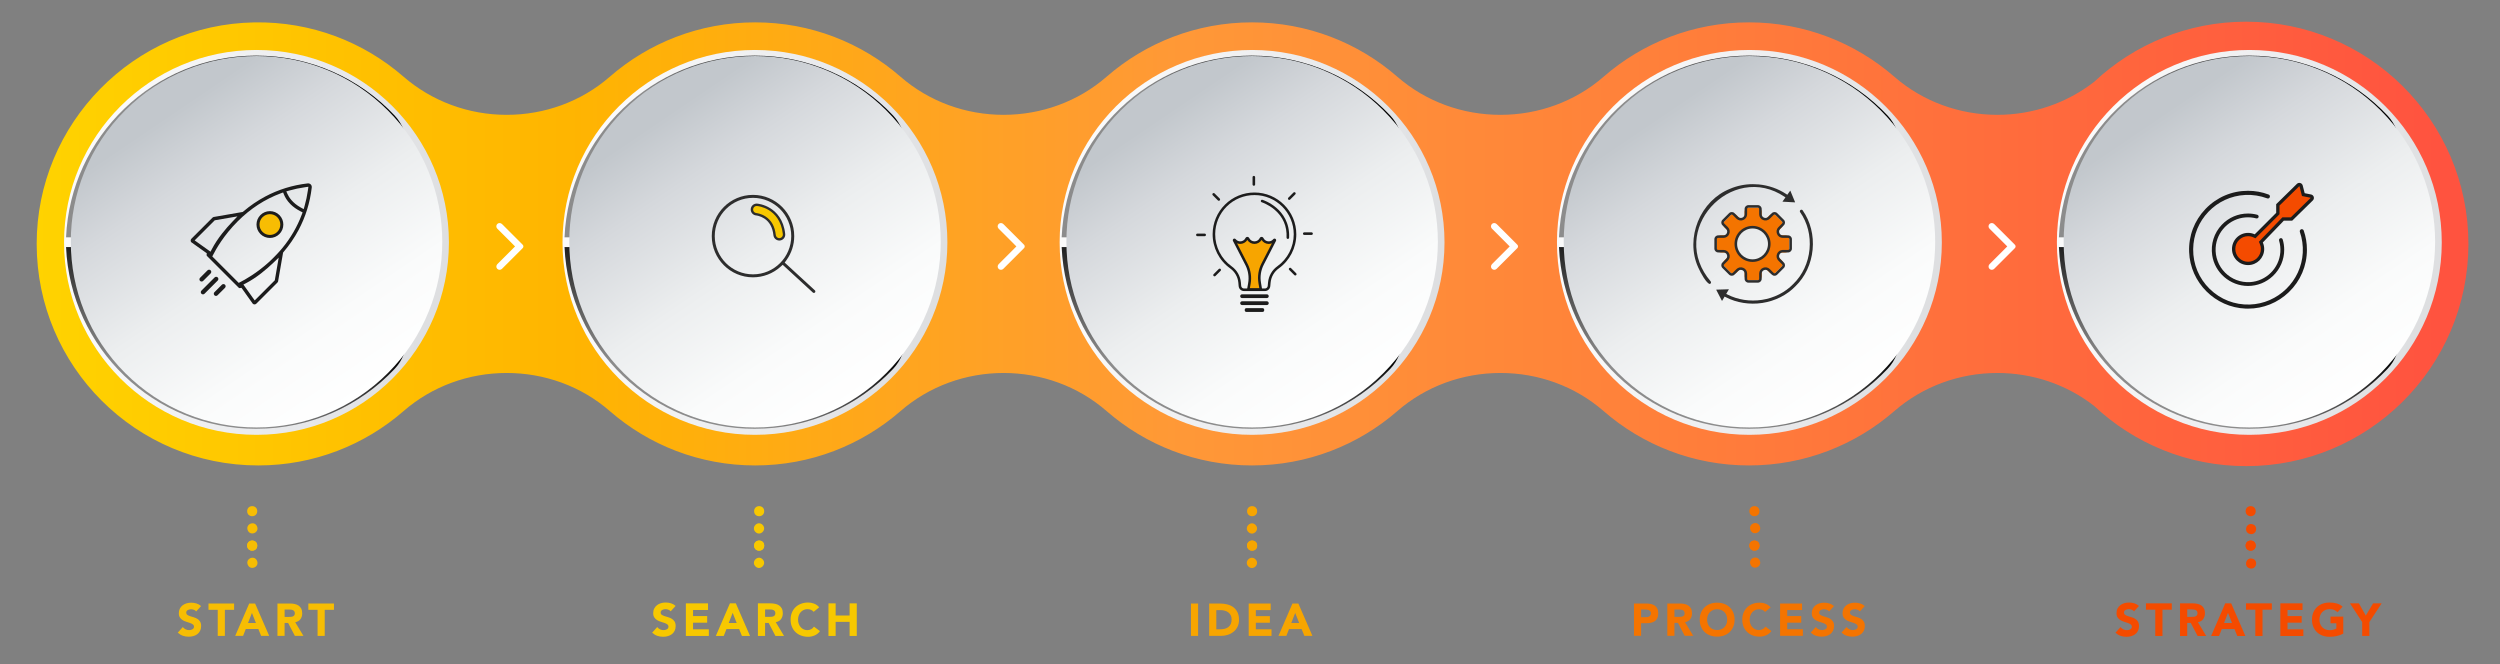 <svg xmlns="http://www.w3.org/2000/svg" xmlns:xlink="http://www.w3.org/1999/xlink" id="Layer_1" x="0px" y="0px" viewBox="0 0 4109.04 1091.76" style="enable-background:new 0 0 4109.04 1091.76;" xml:space="preserve"><rect x="0" y="0" width="4109.04" height="1091.76" fill="#808080" stroke="none"/><style type="text/css">	.st0{fill:url(#SVGID_1_);}	.st1{fill:url(#SVGID_2_);}	.st2{fill:url(#SVGID_3_);}	.st3{fill:url(#SVGID_4_);}	.st4{opacity:0.15;}	.st5{fill:#939393;}	.st6{fill:url(#SVGID_5_);}	.st7{fill:url(#SVGID_6_);}	.st8{fill:url(#SVGID_7_);}	.st9{fill:url(#SVGID_8_);}	.st10{fill:url(#SVGID_9_);}	.st11{fill:url(#SVGID_10_);}	.st12{fill:url(#SVGID_11_);}	.st13{fill:url(#SVGID_12_);}	.st14{fill:url(#SVGID_13_);}	.st15{fill:url(#SVGID_14_);}	.st16{fill:url(#SVGID_15_);}	.st17{fill:url(#SVGID_16_);}	.st18{fill:url(#SVGID_17_);}	.st19{fill:#6D4900;}	.st20{fill:url(#SVGID_18_);}	.st21{fill:url(#SVGID_19_);}	.st22{fill:url(#SVGID_20_);}	.st23{fill:url(#SVGID_21_);}	.st24{fill:#FFFFFF;}	.st25{fill:#1C1C1C;}	.st26{fill:#F7A500;}	.st27{fill:#F47400;}	.st28{fill:#2D2D2D;}	.st29{fill:#F7BD03;}	.st30{fill:#F7C800;}	.st31{fill:#F44B00;}</style><linearGradient id="SVGID_1_" gradientUnits="userSpaceOnUse" x1="-88.667" y1="400.882" x2="4009.46" y2="400.882">	<stop offset="0" style="stop-color:#FFD800"></stop>	<stop offset="0.248" style="stop-color:#FFB500"></stop>	<stop offset="0.497" style="stop-color:#FF9837"></stop>	<stop offset="0.745" style="stop-color:#FF783B"></stop>	<stop offset="1" style="stop-color:#FF533F"></stop></linearGradient><path class="st0" d="M3948.1,140.64c-65.93-64.92-156.4-104.99-256.24-104.99c-96.56,0-184.35,37.49-249.66,98.68 c-45.37,35.36-101.52,54.42-159.31,54.42h-0.01c-62.08,0-122.45-21.8-169.27-62.57c-63.95-55.69-147.53-89.42-238.99-89.42 c-91.46,0-175.04,33.73-238.99,89.42c-46.82,40.77-107.19,62.57-169.27,62.57h-0.36c-62.08,0-122.45-21.8-169.27-62.57 c-63.95-55.69-147.53-89.42-238.99-89.42s-175.04,33.73-238.99,89.42c-46.82,40.77-107.19,62.57-169.27,62.57 c-62.08,0-122.45-21.8-169.27-62.57c-63.95-55.69-147.53-89.42-238.99-89.42c-91.46,0-175.04,33.73-238.99,89.42 c-46.82,40.77-107.19,62.57-169.27,62.57h-0.29c-62.27,0-122.66-22.12-169.69-62.95c-65.29-56.68-150.95-90.5-244.55-89 C220.1,39.99,60.07,202.95,60.29,401.31c0.23,200.9,163.17,363.7,364.12,363.7c91.46,0,175.04-33.73,238.99-89.41 c46.82-40.77,107.19-62.57,169.27-62.57h0.29c62.08,0,122.45,21.8,169.27,62.57c63.95,55.69,147.53,89.41,238.99,89.41 c91.46,0,175.04-33.73,238.99-89.41c46.82-40.77,107.19-62.57,169.27-62.57h0c62.08,0,122.45,21.8,169.27,62.57 c63.95,55.69,147.53,89.41,238.99,89.41s175.04-33.73,238.99-89.41c46.82-40.77,107.19-62.57,169.27-62.57h0.36 c62.08,0,122.45,21.8,169.27,62.57c63.95,55.69,147.53,89.41,238.99,89.41c91.46,0,175.04-33.73,238.99-89.41 c46.82-40.77,107.19-62.57,169.27-62.57h0c57.66,0,113.84,18.83,159.06,54.18c65.34,61.34,153.23,98.92,249.92,98.92 c99.98,0,190.55-40.18,256.51-105.26c67.12-66.23,108.73-158.24,108.73-259.98C4057.1,299,4015.37,206.88,3948.1,140.64z"></path><g>	<g>					<linearGradient id="SVGID_2_" gradientUnits="userSpaceOnUse" x1="1372.83" y1="573.32" x2="1051.728" y2="127.517" gradientTransform="matrix(0.707 -0.707 0.707 0.707 -665.802 1010.697)">			<stop offset="0" style="stop-color:#DEDFE1"></stop>			<stop offset="0.406" style="stop-color:#E9EAEC"></stop>			<stop offset="0.987" style="stop-color:#FAFAFA"></stop>		</linearGradient>		<circle class="st1" cx="421.55" cy="398.41" r="316.29"></circle>					<linearGradient id="SVGID_3_" gradientUnits="userSpaceOnUse" x1="1426.472" y1="1138.625" x2="1250.335" y2="1063.806" gradientTransform="matrix(0 -1 1 0 -745.852 1905.121)">			<stop offset="0" style="stop-color:#000000"></stop>			<stop offset="0.989" style="stop-color:#8C8C8C"></stop>		</linearGradient>		<path class="st2" d="M108.58,406.09c7.28,166.2,144.32,298.7,312.31,298.7c89.8,0,170.76-37.87,227.78-98.5   c12.94-13.76,20.01-32.01,20.01-50.89V406.09L108.58,406.09z"></path>					<linearGradient id="SVGID_4_" gradientUnits="userSpaceOnUse" x1="1636.601" y1="1109.217" x2="1697.392" y2="960.747" gradientTransform="matrix(0 -1 1 0 -745.852 1905.121)">			<stop offset="0" style="stop-color:#000000"></stop>			<stop offset="0.989" style="stop-color:#8C8C8C"></stop>		</linearGradient>		<path class="st3" d="M108.58,390.13c7.28-166.2,144.32-298.7,312.31-298.7c89.8,0,170.76,37.87,227.78,98.5   c12.94,13.76,20.01,32.01,20.01,50.89l0,149.31L108.58,390.13z"></path>	</g>	<g>		<g class="st4">			<path class="st5" d="M501.69,572.02c-21.81,0-42.97-4.27-62.9-12.7c-19.24-8.14-36.52-19.79-51.36-34.63    c-14.84-14.84-26.49-32.12-34.62-51.36c-8.43-19.92-12.7-41.09-12.7-62.9c0-21.81,4.27-42.97,12.7-62.9    c8.14-19.24,19.79-36.52,34.62-51.36c14.84-14.84,32.12-26.49,51.36-34.62c19.93-8.43,41.09-12.7,62.9-12.7    c21.81,0,42.97,4.27,62.9,12.7c19.24,8.14,36.52,19.79,51.36,34.63c14.84,14.84,26.49,32.12,34.63,51.36    c8.43,19.93,12.7,41.09,12.7,62.9c0,21.81-4.27,42.97-12.7,62.9c-8.14,19.24-19.79,36.52-34.63,51.36    c-14.84,14.84-32.12,26.49-51.36,34.62C544.67,567.75,523.5,572.02,501.69,572.02z"></path>		</g>		<linearGradient id="SVGID_5_" gradientUnits="userSpaceOnUse" x1="595.389" y1="653.746" x2="279.279" y2="187.229">			<stop offset="0" style="stop-color:#FFFFFF"></stop>			<stop offset="0.239" style="stop-color:#FAFBFB"></stop>			<stop offset="0.515" style="stop-color:#ECEEEF"></stop>			<stop offset="0.81" style="stop-color:#D5D8DC"></stop>			<stop offset="1" style="stop-color:#C2C7CC"></stop>		</linearGradient>		<path class="st6" d="M205.78,613.18c-29.14-29.14-51.7-63.12-67.06-100.99c-14.83-36.57-22.35-75.22-22.35-114.86   c0-39.64,7.52-78.29,22.36-114.87c15.36-37.88,37.92-71.85,67.06-100.99c29.14-29.14,63.11-51.7,100.99-67.05   c36.57-14.84,75.22-22.36,114.87-22.36c39.64,0,78.29,7.52,114.86,22.35c37.88,15.36,71.85,37.92,100.99,67.06   c29.14,29.14,51.7,63.12,67.06,100.99c14.83,36.58,22.35,75.22,22.35,114.86c0,39.64-7.52,78.29-22.35,114.87   c-15.36,37.88-37.92,71.85-67.06,100.98c-29.14,29.14-63.11,51.7-100.99,67.06c-36.58,14.83-75.23,22.35-114.87,22.35   c-39.64,0-78.29-7.52-114.86-22.35C268.9,664.87,234.92,642.31,205.78,613.18z"></path>	</g></g><g>	<g>					<linearGradient id="SVGID_6_" gradientUnits="userSpaceOnUse" x1="1952.16" y1="1152.65" x2="1631.058" y2="706.848" gradientTransform="matrix(0.707 -0.707 0.707 0.707 -665.802 1010.697)">			<stop offset="0" style="stop-color:#DEDFE1"></stop>			<stop offset="0.406" style="stop-color:#E9EAEC"></stop>			<stop offset="0.987" style="stop-color:#FAFAFA"></stop>		</linearGradient>		<circle class="st7" cx="1240.84" cy="398.41" r="316.29"></circle>					<linearGradient id="SVGID_7_" gradientUnits="userSpaceOnUse" x1="1426.472" y1="1957.914" x2="1250.335" y2="1883.095" gradientTransform="matrix(0 -1 1 0 -745.852 1905.121)">			<stop offset="0" style="stop-color:#000000"></stop>			<stop offset="0.989" style="stop-color:#8C8C8C"></stop>		</linearGradient>		<path class="st8" d="M927.87,406.09c7.28,166.2,144.32,298.7,312.31,298.7c89.8,0,170.76-37.87,227.78-98.5   c12.94-13.76,20.01-32.01,20.01-50.89V406.09L927.87,406.09z"></path>					<linearGradient id="SVGID_8_" gradientUnits="userSpaceOnUse" x1="1636.601" y1="1928.506" x2="1697.392" y2="1780.036" gradientTransform="matrix(0 -1 1 0 -745.852 1905.121)">			<stop offset="0" style="stop-color:#000000"></stop>			<stop offset="0.989" style="stop-color:#8C8C8C"></stop>		</linearGradient>		<path class="st9" d="M927.87,390.13c7.28-166.2,144.32-298.7,312.31-298.7c89.8,0,170.76,37.87,227.78,98.5   c12.94,13.76,20.01,32.01,20.01,50.89l0,149.31L927.87,390.13z"></path>	</g>	<g>		<linearGradient id="SVGID_9_" gradientUnits="userSpaceOnUse" x1="1414.678" y1="653.746" x2="1098.568" y2="187.229">			<stop offset="0" style="stop-color:#FFFFFF"></stop>			<stop offset="0.239" style="stop-color:#FAFBFB"></stop>			<stop offset="0.515" style="stop-color:#ECEEEF"></stop>			<stop offset="0.81" style="stop-color:#D5D8DC"></stop>			<stop offset="1" style="stop-color:#C2C7CC"></stop>		</linearGradient>		<path class="st10" d="M1025.07,613.18c-29.14-29.14-51.7-63.12-67.06-100.99c-14.83-36.57-22.35-75.22-22.35-114.86   c0-39.64,7.52-78.29,22.36-114.87c15.36-37.88,37.92-71.85,67.06-100.99c29.14-29.14,63.11-51.7,100.99-67.05   c36.57-14.84,75.22-22.36,114.87-22.36c39.64,0,78.29,7.52,114.86,22.35c37.88,15.36,71.85,37.92,100.99,67.06   c29.14,29.14,51.7,63.12,67.06,100.99c14.83,36.58,22.35,75.22,22.35,114.86c0,39.64-7.52,78.29-22.35,114.87   c-15.36,37.88-37.92,71.85-67.06,100.98c-29.14,29.14-63.11,51.7-100.99,67.06c-36.58,14.83-75.23,22.35-114.87,22.35   c-39.64,0-78.29-7.52-114.86-22.35C1088.19,664.87,1054.21,642.31,1025.07,613.18z"></path>	</g></g><g>	<g>					<linearGradient id="SVGID_10_" gradientUnits="userSpaceOnUse" x1="2529.933" y1="1730.423" x2="2208.831" y2="1284.62" gradientTransform="matrix(0.707 -0.707 0.707 0.707 -665.802 1010.697)">			<stop offset="0" style="stop-color:#DEDFE1"></stop>			<stop offset="0.406" style="stop-color:#E9EAEC"></stop>			<stop offset="0.987" style="stop-color:#FAFAFA"></stop>		</linearGradient>		<circle class="st11" cx="2057.92" cy="398.41" r="316.29"></circle>					<linearGradient id="SVGID_11_" gradientUnits="userSpaceOnUse" x1="1426.472" y1="2775" x2="1250.335" y2="2700.181" gradientTransform="matrix(0 -1 1 0 -745.852 1905.121)">			<stop offset="0" style="stop-color:#000000"></stop>			<stop offset="0.989" style="stop-color:#8C8C8C"></stop>		</linearGradient>		<path class="st12" d="M1744.95,406.09c7.28,166.2,144.32,298.7,312.31,298.7c89.8,0,170.76-37.87,227.78-98.5   c12.94-13.76,20.01-32.01,20.01-50.89V406.09L1744.95,406.09z"></path>					<linearGradient id="SVGID_12_" gradientUnits="userSpaceOnUse" x1="1636.601" y1="2745.592" x2="1697.392" y2="2597.122" gradientTransform="matrix(0 -1 1 0 -745.852 1905.121)">			<stop offset="0" style="stop-color:#000000"></stop>			<stop offset="0.989" style="stop-color:#8C8C8C"></stop>		</linearGradient>		<path class="st13" d="M1744.95,390.13c7.28-166.2,144.32-298.7,312.31-298.7c89.8,0,170.76,37.87,227.78,98.5   c12.94,13.76,20.01,32.01,20.01,50.89l0,149.31L1744.95,390.13z"></path>	</g>	<g>		<g class="st4">			<path class="st5" d="M2138.07,572.02c-21.81,0-42.97-4.27-62.9-12.7c-19.24-8.14-36.52-19.79-51.36-34.63    c-14.84-14.84-26.49-32.12-34.62-51.36c-8.43-19.92-12.7-41.09-12.7-62.9c0-21.81,4.27-42.97,12.7-62.9    c8.14-19.24,19.79-36.52,34.62-51.36c14.84-14.84,32.12-26.49,51.36-34.62c19.93-8.43,41.09-12.7,62.9-12.7    c21.81,0,42.97,4.27,62.9,12.7c19.24,8.14,36.52,19.79,51.36,34.63c14.84,14.84,26.49,32.12,34.63,51.36    c8.43,19.93,12.7,41.09,12.7,62.9c0,21.81-4.27,42.97-12.7,62.9c-8.14,19.24-19.79,36.52-34.63,51.36    c-14.84,14.84-32.12,26.49-51.36,34.62C2181.04,567.75,2159.88,572.02,2138.07,572.02z"></path>		</g>		<linearGradient id="SVGID_13_" gradientUnits="userSpaceOnUse" x1="2231.764" y1="653.746" x2="1915.654" y2="187.229">			<stop offset="0" style="stop-color:#FFFFFF"></stop>			<stop offset="0.239" style="stop-color:#FAFBFB"></stop>			<stop offset="0.515" style="stop-color:#ECEEEF"></stop>			<stop offset="0.81" style="stop-color:#D5D8DC"></stop>			<stop offset="1" style="stop-color:#C2C7CC"></stop>		</linearGradient>		<path class="st14" d="M1842.16,613.18c-29.14-29.14-51.7-63.12-67.06-100.99c-14.83-36.57-22.35-75.22-22.35-114.86   c0-39.64,7.52-78.29,22.36-114.87c15.36-37.88,37.92-71.85,67.06-100.99c29.14-29.14,63.11-51.7,100.99-67.05   c36.57-14.84,75.22-22.36,114.87-22.36c39.64,0,78.29,7.52,114.86,22.35c37.88,15.36,71.85,37.92,100.99,67.06   c29.14,29.14,51.7,63.12,67.06,100.99c14.83,36.58,22.35,75.22,22.35,114.86c0,39.64-7.52,78.29-22.35,114.87   c-15.36,37.88-37.92,71.85-67.06,100.98c-29.14,29.14-63.11,51.7-100.99,67.06c-36.58,14.83-75.23,22.35-114.87,22.35   c-39.64,0-78.29-7.52-114.86-22.35C1905.27,664.87,1871.29,642.31,1842.16,613.18z"></path>	</g></g><g>	<g>					<linearGradient id="SVGID_14_" gradientUnits="userSpaceOnUse" x1="3107.94" y1="2308.43" x2="2786.838" y2="1862.627" gradientTransform="matrix(0.707 -0.707 0.707 0.707 -665.802 1010.697)">			<stop offset="0" style="stop-color:#DEDFE1"></stop>			<stop offset="0.406" style="stop-color:#E9EAEC"></stop>			<stop offset="0.987" style="stop-color:#FAFAFA"></stop>		</linearGradient>		<circle class="st15" cx="2875.34" cy="398.41" r="316.29"></circle>					<linearGradient id="SVGID_15_" gradientUnits="userSpaceOnUse" x1="1426.472" y1="3592.418" x2="1250.335" y2="3517.599" gradientTransform="matrix(0 -1 1 0 -745.852 1905.121)">			<stop offset="0" style="stop-color:#000000"></stop>			<stop offset="0.989" style="stop-color:#8C8C8C"></stop>		</linearGradient>		<path class="st16" d="M2562.37,406.09c7.28,166.2,144.32,298.7,312.31,298.7c89.8,0,170.76-37.87,227.78-98.5   c12.94-13.76,20.01-32.01,20.01-50.89V406.09L2562.37,406.09z"></path>					<linearGradient id="SVGID_16_" gradientUnits="userSpaceOnUse" x1="1636.601" y1="3563.01" x2="1697.392" y2="3414.54" gradientTransform="matrix(0 -1 1 0 -745.852 1905.121)">			<stop offset="0" style="stop-color:#000000"></stop>			<stop offset="0.989" style="stop-color:#8C8C8C"></stop>		</linearGradient>		<path class="st17" d="M2562.37,390.13c7.28-166.2,144.32-298.7,312.31-298.7c89.8,0,170.76,37.87,227.78,98.5   c12.94,13.76,20.01,32.01,20.01,50.89l0,149.31L2562.37,390.13z"></path>	</g>	<g>		<g class="st4">			<path class="st5" d="M2955.49,572.02c-21.81,0-42.97-4.27-62.9-12.7c-19.24-8.14-36.52-19.79-51.36-34.63    c-14.84-14.84-26.49-32.12-34.62-51.36c-8.43-19.92-12.7-41.09-12.7-62.9c0-21.81,4.27-42.97,12.7-62.9    c8.14-19.24,19.79-36.52,34.62-51.36c14.84-14.84,32.12-26.49,51.36-34.62c19.93-8.43,41.09-12.7,62.9-12.7    c21.81,0,42.97,4.27,62.9,12.7c19.24,8.14,36.52,19.79,51.36,34.63c14.84,14.84,26.49,32.12,34.63,51.36    c8.43,19.93,12.7,41.09,12.7,62.9c0,21.81-4.27,42.97-12.7,62.9c-8.14,19.24-19.79,36.52-34.63,51.36    c-14.84,14.84-32.12,26.49-51.36,34.62C2998.46,567.75,2977.3,572.02,2955.49,572.02z"></path>		</g>		<linearGradient id="SVGID_17_" gradientUnits="userSpaceOnUse" x1="3049.182" y1="653.746" x2="2733.072" y2="187.229">			<stop offset="0" style="stop-color:#FFFFFF"></stop>			<stop offset="0.239" style="stop-color:#FAFBFB"></stop>			<stop offset="0.515" style="stop-color:#ECEEEF"></stop>			<stop offset="0.81" style="stop-color:#D5D8DC"></stop>			<stop offset="1" style="stop-color:#C2C7CC"></stop>		</linearGradient>		<path class="st18" d="M2659.57,613.18c-29.14-29.14-51.7-63.12-67.06-100.99c-14.83-36.57-22.35-75.22-22.35-114.86   c0-39.64,7.52-78.29,22.36-114.87c15.36-37.88,37.92-71.85,67.06-100.99c29.14-29.14,63.11-51.7,100.99-67.05   c36.57-14.84,75.22-22.36,114.87-22.36c39.64,0,78.29,7.52,114.86,22.35c37.88,15.36,71.85,37.92,100.99,67.06   c29.14,29.14,51.7,63.12,67.06,100.99c14.83,36.58,22.35,75.22,22.35,114.86c0,39.64-7.52,78.29-22.35,114.87   c-15.36,37.88-37.92,71.85-67.06,100.98c-29.14,29.14-63.11,51.7-100.99,67.06c-36.58,14.83-75.23,22.35-114.87,22.35   c-39.64,0-78.28-7.52-114.86-22.35C2722.69,664.87,2688.71,642.31,2659.57,613.18z"></path>	</g></g><g>	<g>					<ellipse transform="matrix(0.707 -0.707 0.707 0.707 766.719 2794.714)" class="st19" cx="3756.88" cy="471.85" rx="218.79" ry="217.59"></ellipse>	</g>			<linearGradient id="SVGID_18_" gradientUnits="userSpaceOnUse" x1="3688.967" y1="2889.456" x2="3367.865" y2="2443.654" gradientTransform="matrix(0.707 -0.707 0.707 0.707 -665.802 1010.697)">		<stop offset="0" style="stop-color:#DEDFE1"></stop>		<stop offset="0.406" style="stop-color:#E9EAEC"></stop>		<stop offset="0.987" style="stop-color:#FAFAFA"></stop>	</linearGradient>	<circle class="st20" cx="3697.03" cy="398.41" r="316.29"></circle>			<linearGradient id="SVGID_19_" gradientUnits="userSpaceOnUse" x1="1426.472" y1="4414.106" x2="1250.335" y2="4339.287" gradientTransform="matrix(0 -1 1 0 -745.852 1905.121)">		<stop offset="0" style="stop-color:#000000"></stop>		<stop offset="0.989" style="stop-color:#8C8C8C"></stop>	</linearGradient>	<path class="st21" d="M3384.06,406.09c7.28,166.2,144.32,298.7,312.31,298.7c89.8,0,170.76-37.87,227.78-98.5  c12.94-13.76,20.01-32.01,20.01-50.89V406.09L3384.06,406.09z"></path>			<linearGradient id="SVGID_20_" gradientUnits="userSpaceOnUse" x1="1636.601" y1="4384.698" x2="1697.392" y2="4236.229" gradientTransform="matrix(0 -1 1 0 -745.852 1905.121)">		<stop offset="0" style="stop-color:#000000"></stop>		<stop offset="0.989" style="stop-color:#8C8C8C"></stop>	</linearGradient>	<path class="st22" d="M3384.06,390.13c7.28-166.2,144.32-298.7,312.31-298.7c89.8,0,170.76,37.87,227.78,98.5  c12.94,13.76,20.01,32.01,20.01,50.89l0,149.31L3384.06,390.13z"></path></g><g>	<g class="st4">		<path class="st5" d="M3777.17,572.02c-21.81,0-42.97-4.27-62.9-12.7c-19.24-8.14-36.52-19.79-51.36-34.63   c-14.84-14.84-26.49-32.12-34.62-51.36c-8.43-19.92-12.7-41.09-12.7-62.9c0-21.81,4.27-42.97,12.7-62.9   c8.14-19.24,19.79-36.52,34.62-51.36c14.84-14.84,32.12-26.49,51.36-34.62c19.93-8.43,41.09-12.7,62.9-12.7   c21.81,0,42.97,4.27,62.9,12.7c19.24,8.14,36.52,19.79,51.36,34.63c14.84,14.84,26.49,32.12,34.63,51.36   c8.43,19.93,12.7,41.09,12.7,62.9c0,21.81-4.27,42.97-12.7,62.9c-8.14,19.24-19.79,36.52-34.63,51.36   c-14.84,14.84-32.12,26.49-51.36,34.62C3820.15,567.75,3798.99,572.02,3777.17,572.02z"></path>	</g>	<linearGradient id="SVGID_21_" gradientUnits="userSpaceOnUse" x1="3870.87" y1="653.746" x2="3554.76" y2="187.229">		<stop offset="0" style="stop-color:#FFFFFF"></stop>		<stop offset="0.239" style="stop-color:#FAFBFB"></stop>		<stop offset="0.515" style="stop-color:#ECEEEF"></stop>		<stop offset="0.81" style="stop-color:#D5D8DC"></stop>		<stop offset="1" style="stop-color:#C2C7CC"></stop>	</linearGradient>	<path class="st23" d="M3481.26,613.18c-29.14-29.14-51.7-63.12-67.06-100.99c-14.83-36.57-22.35-75.22-22.35-114.86  c0-39.64,7.52-78.29,22.36-114.87c15.36-37.88,37.92-71.85,67.06-100.99c29.14-29.14,63.11-51.7,100.99-67.05  c36.57-14.84,75.22-22.36,114.87-22.36c39.64,0,78.29,7.52,114.86,22.35c37.88,15.36,71.85,37.92,100.99,67.06  c29.14,29.14,51.7,63.12,67.06,100.99c14.83,36.58,22.35,75.22,22.35,114.86c0,39.64-7.52,78.29-22.35,114.87  c-15.36,37.88-37.92,71.85-67.06,100.98c-29.14,29.14-63.11,51.7-100.99,67.06c-36.58,14.83-75.23,22.35-114.87,22.35  c-39.64,0-78.29-7.52-114.86-22.35C3544.38,664.87,3510.4,642.31,3481.26,613.18z"></path></g><path class="st24" d="M859.12,402.26l-33.96-33.96c-2.13-2.13-5.48-2.29-7.62-0.36c-1.12,1.01-1.76,2.39-1.8,3.89 c-0.04,1.48,0.54,2.93,1.59,3.98l29.21,29.21l-29.04,29.04c-2.13,2.13-2.29,5.48-0.36,7.62c1.01,1.12,2.39,1.76,3.89,1.8 c0.05,0,0.09,0,0.14,0c1.43,0,2.82-0.57,3.84-1.59l34.12-34.12C860.64,406.24,860.64,403.77,859.12,402.26z"></path><path class="st24" d="M1683.12,402.26l-33.96-33.96c-2.13-2.13-5.48-2.29-7.62-0.36c-1.12,1.01-1.76,2.39-1.8,3.89 c-0.04,1.48,0.54,2.93,1.59,3.98l29.21,29.21l-29.04,29.04c-2.13,2.13-2.29,5.48-0.36,7.62c1.01,1.12,2.39,1.76,3.89,1.8 c0.05,0,0.09,0,0.14,0c1.43,0,2.82-0.57,3.84-1.59l34.12-34.12C1684.64,406.24,1684.64,403.77,1683.12,402.26z"></path><path class="st24" d="M2493.93,402.26l-33.96-33.96c-2.13-2.13-5.48-2.29-7.62-0.36c-1.12,1.01-1.76,2.39-1.8,3.89 c-0.04,1.48,0.54,2.93,1.59,3.98l29.21,29.21l-29.04,29.04c-2.13,2.13-2.29,5.48-0.36,7.62c1.01,1.12,2.39,1.76,3.89,1.8 c0.05,0,0.09,0,0.14,0c1.43,0,2.82-0.57,3.84-1.59l34.12-34.12C2495.45,406.24,2495.45,403.77,2493.93,402.26z"></path><path class="st24" d="M3311.73,402.26l-33.96-33.96c-2.13-2.13-5.48-2.29-7.62-0.36c-1.12,1.01-1.76,2.39-1.8,3.89 c-0.04,1.48,0.54,2.93,1.59,3.98l29.21,29.21l-29.04,29.04c-2.13,2.13-2.29,5.48-0.36,7.62c1.01,1.12,2.39,1.76,3.89,1.8 c0.05,0,0.09,0,0.14,0c1.43,0,2.82-0.57,3.84-1.59l34.12-34.12C3313.25,406.24,3313.25,403.77,3311.73,402.26z"></path><g>	<g>		<path class="st25" d="M2079,478.41h-34.28c-4.63,0-8.44-3.48-8.86-8.1l-0.51-5.71c-0.84-9.39-5.75-17.94-13.45-23.46   c-18.18-13-28.95-34.09-28.8-56.42c0.12-18.34,7.31-35.52,20.26-48.38c12.95-12.86,30.17-19.94,48.51-19.94   c37.92,0,68.77,30.85,68.77,68.77c0,22.2-10.81,43.15-28.91,56.05c-7.64,5.44-12.51,14.03-13.36,23.57l-0.5,5.53   C2087.44,474.92,2083.64,478.41,2079,478.41z M2061.86,320.62c-17.21,0-33.39,6.65-45.54,18.72   c-12.15,12.07-18.9,28.2-19.01,45.41c-0.13,20.96,9.97,40.75,27.04,52.96c8.71,6.23,14.25,15.89,15.2,26.51l0.51,5.71   c0.22,2.42,2.22,4.25,4.65,4.25H2079c2.44,0,4.44-1.83,4.65-4.26l0.5-5.53c0.97-10.76,6.48-20.47,15.12-26.63   c16.99-12.11,27.14-31.77,27.14-52.61C2126.41,349.58,2097.45,320.62,2061.86,320.62z"></path>	</g>	<g>		<path class="st25" d="M2082.21,489.93h-40.71c-1.71,0-3.1-1.39-3.1-3.1l0,0c0-1.71,1.39-3.1,3.1-3.1h40.71   c1.71,0,3.1,1.39,3.1,3.1l0,0C2085.31,488.54,2083.93,489.93,2082.21,489.93z"></path>	</g>	<g>		<path class="st25" d="M2082.21,501.4h-40.71c-1.71,0-3.1-1.39-3.1-3.1v0c0-1.71,1.39-3.1,3.1-3.1h40.71c1.71,0,3.1,1.39,3.1,3.1v0   C2085.31,500.01,2083.93,501.4,2082.21,501.4z"></path>	</g>	<g>		<path class="st25" d="M2075.28,512.68h-26.83c-1.41,0-2.56-1.15-2.56-2.56v-1.08c0-1.41,1.15-2.56,2.56-2.56h26.83   c1.41,0,2.56,1.15,2.56,2.56v1.08C2077.83,511.53,2076.69,512.68,2075.28,512.68z"></path>	</g>	<g>		<path class="st25" d="M2116.71,392.7c-0.03,0-0.07,0-0.1,0c-1.16-0.05-2.06-1.04-2.01-2.21c0.86-18.53-5.7-33.9-19.49-45.7   c-10.4-8.89-21.24-12.31-21.35-12.35c-1.11-0.34-1.74-1.53-1.39-2.64c0.34-1.11,1.53-1.74,2.64-1.39   c0.47,0.15,11.66,3.66,22.72,13.07c10.26,8.73,22.25,24.35,21.09,49.21C2118.76,391.82,2117.83,392.7,2116.71,392.7z"></path>	</g>	<g>		<path class="st26" d="M2084.21,398.82c-4.64,0-8.64-2.71-10.53-6.63c-0.22-0.45-0.67-0.73-1.17-0.73l0,0   c-0.5,0-0.95,0.28-1.17,0.73c-1.89,3.92-5.89,6.63-10.53,6.63s-8.64-2.71-10.53-6.63c-0.22-0.45-0.67-0.73-1.17-0.73l0,0   c-0.5,0-0.95,0.28-1.17,0.73c-1.89,3.92-5.89,6.63-10.53,6.63c-3.69,0-6.96-1.71-9.11-4.38c-0.11-0.14-0.28-0.22-0.45-0.22l0,0   c-0.37,0-0.65,0.34-0.57,0.71l20.46,39.76c4.94,9.6,6.6,20.55,4.74,31.19l-1.72,9.79h20.49l-1.82-10.57   c-1.82-10.59-0.15-21.48,4.77-31.04l20.13-39.13c0.08-0.36-0.2-0.7-0.57-0.7h-0.03c-0.18,0-0.34,0.08-0.45,0.22   C2091.17,397.11,2087.89,398.82,2084.21,398.82z"></path>		<path class="st25" d="M2074.81,477.78h-25.51l2.15-12.26c1.77-10.12,0.16-20.72-4.54-29.86l-20.58-40l-0.06-0.26   c-0.18-0.8,0.01-1.63,0.53-2.27c0.51-0.64,1.28-1.01,2.1-1.01c0.82,0,1.58,0.37,2.1,1.01c1.83,2.28,4.55,3.59,7.46,3.59   c3.71,0,7.01-2.08,8.63-5.44c0.56-1.17,1.77-1.93,3.07-1.93c1.3,0,2.5,0.76,3.07,1.93c1.61,3.35,4.92,5.44,8.63,5.44   c3.71,0,7.01-2.08,8.63-5.43c0.56-1.17,1.77-1.93,3.07-1.93c1.3,0,2.5,0.76,3.07,1.93c1.62,3.35,4.92,5.44,8.63,5.44   c2.91,0,5.63-1.31,7.46-3.59c0.52-0.64,1.28-1.01,2.1-1.01c0.84,0,1.61,0.37,2.12,1c0.51,0.64,0.71,1.46,0.53,2.26l-0.06,0.27   l-20.26,39.38c-4.68,9.09-6.3,19.64-4.56,29.71L2074.81,477.78z M2054.32,473.56h15.48l-1.39-8.11   c-1.89-10.97-0.12-22.46,4.97-32.36l17.07-33.18c-1.63,0.67-3.4,1.02-5.22,1.02c-4.75,0-9.19-2.51-11.7-6.5   c-2.5,3.99-6.94,6.5-11.69,6.5c-4.75,0-9.19-2.51-11.7-6.49c-2.5,3.99-6.94,6.49-11.69,6.49c-1.81,0-3.56-0.35-5.18-1.01   l17.39,33.81c5.12,9.95,6.87,21.5,4.94,32.52L2054.32,473.56z M2050.89,393.11C2050.89,393.11,2050.89,393.11,2050.89,393.11   C2050.89,393.11,2050.89,393.11,2050.89,393.11z"></path>	</g>	<g>		<g>			<path class="st25" d="M2060.83,289.09L2060.83,289.09c-1.18,0-2.13,0.95-2.13,2.13v11.96c0,1.18,0.95,2.13,2.13,2.13l0,0    c1.18,0,2.13-0.95,2.13-2.13v-11.96C2062.96,290.05,2062.01,289.09,2060.83,289.09z"></path>		</g>		<g>			<path class="st25" d="M1993.29,317.92L1993.29,317.92c-0.83,0.83-0.83,2.18,0,3.01l8.46,8.46c0.83,0.83,2.18,0.83,3.01,0l0,0    c0.83-0.83,0.83-2.18,0-3.01l-8.46-8.46C1995.47,317.09,1994.12,317.09,1993.29,317.92z"></path>		</g>		<g>			<path class="st25" d="M1965.91,386.07L1965.91,386.07c0,1.18,0.95,2.13,2.13,2.13h11.96c1.18,0,2.13-0.95,2.13-2.13l0,0    c0-1.18-0.95-2.13-2.13-2.13h-11.96C1966.87,383.94,1965.91,384.89,1965.91,386.07z"></path>		</g>		<g>			<path class="st25" d="M1994.74,453.61L1994.74,453.61c0.83,0.83,2.18,0.83,3.01,0l8.46-8.46c0.83-0.83,0.83-2.18,0-3.01l0,0    c-0.83-0.83-2.18-0.83-3.01,0l-8.46,8.46C1993.91,451.43,1993.91,452.78,1994.74,453.61z"></path>		</g>		<g>			<path class="st25" d="M2130.43,452.16L2130.43,452.16c0.83-0.83,0.83-2.18,0-3.01l-8.46-8.46c-0.83-0.83-2.18-0.83-3.01,0l0,0    c-0.83,0.83-0.83,2.18,0,3.01l8.46,8.46C2128.25,452.99,2129.6,452.99,2130.43,452.16z"></path>		</g>		<g>			<path class="st25" d="M2157.81,384.01L2157.81,384.01c0-1.18-0.95-2.13-2.13-2.13h-11.96c-1.18,0-2.13,0.95-2.13,2.13l0,0    c0,1.18,0.95,2.13,2.13,2.13h11.96C2156.85,386.14,2157.81,385.19,2157.81,384.01z"></path>		</g>		<g>			<path class="st25" d="M2128.98,316.47L2128.98,316.47c-0.83-0.83-2.18-0.83-3.01,0l-8.46,8.46c-0.83,0.83-0.83,2.18,0,3.01l0,0    c0.83,0.83,2.18,0.83,3.01,0l8.46-8.46C2129.81,318.65,2129.81,317.3,2128.98,316.47z"></path>		</g>	</g></g><g>	<g>		<path class="st27" d="M2933.99,386.75h-7.97c-1.7,0-3.23-1.04-3.89-2.63l-0.04-0.1c-0.67-1.6-0.31-3.42,0.88-4.62l5.63-5.63   c2.75-2.75,2.75-7.23,0-9.98l-10.03-10.04c-2.75-2.74-7.23-2.74-9.97,0l-5.63,5.63c-1.21,1.21-3.01,1.56-4.62,0.89l-0.1-0.04   c-1.59-0.66-2.63-2.19-2.63-3.9v-7.96c0-3.89-3.17-7.05-7.05-7.05h-14.19c-3.89,0-7.05,3.17-7.05,7.05v7.96   c0,1.71-1.03,3.24-2.63,3.9l-0.09,0.04c-1.6,0.67-3.42,0.31-4.63-0.89l-5.62-5.63c-2.75-2.74-7.23-2.74-9.98,0l-10.04,10.04   c-2.75,2.75-2.75,7.23,0,9.98l5.63,5.63c1.21,1.2,1.55,3.01,0.89,4.62l-0.04,0.1c-0.66,1.59-2.19,2.63-3.9,2.63h-7.96   c-3.9,0-7.05,3.16-7.05,7.04v14.19c0,3.9,3.16,7.05,7.05,7.05h7.96c1.71,0,3.24,1.04,3.89,2.62l0.05,0.11   c0.66,1.6,0.31,3.41-0.89,4.62l-5.63,5.63c-2.75,2.75-2.75,7.22,0,9.98l10.04,10.03c2.75,2.75,7.23,2.75,9.98,0l5.62-5.62   c1.21-1.21,3.02-1.56,4.61-0.9l0.12,0.05c1.59,0.66,2.62,2.18,2.62,3.89v7.97c0,3.89,3.17,7.05,7.05,7.05h14.19   c3.89,0,7.05-3.17,7.05-7.05v-7.97c0-1.7,1.04-3.23,2.63-3.89l0.1-0.04c1.6-0.67,3.41-0.31,4.62,0.89l5.63,5.62   c1.33,1.34,3.11,2.07,4.98,2.07c1.89,0,3.65-0.73,4.99-2.07l10.03-10.03c2.75-2.75,2.75-7.23,0-9.98l-5.63-5.63   c-1.2-1.21-1.55-3.01-0.88-4.62l0.04-0.1c0.66-1.59,2.18-2.63,3.89-2.63h7.97c3.89,0,7.05-3.16,7.05-7.05v-14.19   C2941.04,389.9,2937.87,386.75,2933.99,386.75z M2881.48,428.38c-15.15,0-27.48-12.33-27.48-27.49   c0-15.15,12.33-27.48,27.48-27.48c15.16,0,27.49,12.33,27.49,27.48C2908.98,416.05,2896.64,428.38,2881.48,428.38z"></path>	</g>	<g>		<path class="st28" d="M2880.51,430.51c-16.33,0-29.62-13.29-29.62-29.63c0-16.33,13.29-29.62,29.62-29.62   c16.34,0,29.63,13.29,29.63,29.62C2910.14,417.22,2896.85,430.51,2880.51,430.51z M2880.51,375.54   c-13.98,0-25.35,11.37-25.35,25.35c0,13.98,11.37,25.36,25.35,25.36c13.98,0,25.36-11.38,25.36-25.36   C2905.87,386.91,2894.5,375.54,2880.51,375.54z"></path>	</g>	<g>		<path class="st28" d="M2838.34,418.68c1,2.4,0.5,4.99-1.23,6.72l-6.16,6.16c-2.45,2.45-2.45,6.44,0,8.89l10.97,10.97   c2.45,2.45,6.44,2.45,8.89,0l6.16-6.16c1.15-1.15,2.68-1.76,4.25-1.76c0.79,0,1.58,0.15,2.35,0.47c2.4,0.99,3.87,3.18,3.87,5.62   v8.71c0,3.47,2.82,6.29,6.29,6.29h15.52c3.47,0,6.29-2.82,6.29-6.29v-8.71c0-2.44,1.47-4.63,3.75-5.57   c2.39-0.99,4.99-0.5,6.72,1.23l6.16,6.16c1.19,1.19,2.77,1.84,4.45,1.84c1.68,0,3.26-0.65,4.45-1.84l10.97-10.97   c2.45-2.45,2.45-6.44,0-8.89l-6.16-6.16c-1.73-1.73-2.23-4.32-1.28-6.6c0.99-2.39,3.18-3.86,5.62-3.86h8.71   c3.47,0,6.29-2.82,6.29-6.29v-15.52c0-3.47-2.82-6.29-6.29-6.29h-8.71c-2.44,0-4.63-1.47-5.57-3.75c-1-2.4-0.49-4.99,1.23-6.72   l6.16-6.16c2.45-2.45,2.45-6.44,0-8.89l-10.97-10.97c-2.45-2.45-6.44-2.45-8.89,0l-6.16,6.16c-1.73,1.73-4.32,2.23-6.61,1.28   c-2.38-0.98-3.86-3.17-3.86-5.62v-8.71c0-3.47-2.82-6.29-6.29-6.29h-15.52c-3.47,0-6.29,2.82-6.29,6.29v8.71   c0,2.45-1.48,4.63-3.76,5.58c-2.38,0.99-4.98,0.49-6.71-1.24l-6.16-6.16c-2.45-2.45-6.44-2.45-8.89,0l-10.97,10.97   c-2.45,2.45-2.45,6.44,0,8.89l6.16,6.16c1.73,1.73,2.23,4.32,1.28,6.6c-0.99,2.39-3.18,3.86-5.62,3.86h-8.71   c-3.47,0-6.29,2.82-6.29,6.29v15.52c0,3.47,2.82,6.29,6.29,6.29h8.71C2835.21,414.93,2837.4,416.4,2838.34,418.68z    M2821.94,408.65v-15.52c0-1.17,0.95-2.13,2.13-2.13h8.71c4.13,0,7.83-2.49,9.42-6.33c1.64-3.94,0.78-8.31-2.14-11.24l-6.16-6.16   c-0.4-0.4-0.62-0.94-0.62-1.5c0-0.57,0.22-1.1,0.62-1.5l10.97-10.97c0.83-0.82,2.18-0.83,3,0l6.16,6.16   c2.93,2.93,7.3,3.78,11.15,2.18c3.93-1.63,6.42-5.32,6.42-9.46v-8.71c0-1.17,0.95-2.13,2.12-2.13h15.52   c1.17,0,2.13,0.95,2.13,2.13v8.71c0,4.13,2.48,7.83,6.32,9.42c3.95,1.64,8.33,0.79,11.25-2.14l6.16-6.16   c0.83-0.83,2.18-0.82,3.01,0l10.97,10.97c0.83,0.83,0.83,2.18,0,3.01l-6.16,6.16c-2.92,2.92-3.78,7.3-2.18,11.15   c1.63,3.93,5.32,6.42,9.46,6.42h8.71c1.17,0,2.13,0.95,2.13,2.13v15.52c0,1.17-0.95,2.13-2.13,2.13h-8.71   c-4.13,0-7.83,2.49-9.42,6.33c-1.64,3.93-0.78,8.31,2.15,11.24l6.16,6.16c0.4,0.4,0.62,0.94,0.62,1.5c0,0.57-0.22,1.1-0.62,1.5   l-10.97,10.97c-0.8,0.8-2.2,0.8-3,0l-6.16-6.16c-2.93-2.92-7.3-3.78-11.16-2.18c-3.93,1.62-6.41,5.32-6.41,9.45v8.71   c0,1.17-0.95,2.13-2.13,2.13h-15.52c-1.17,0-2.12-0.95-2.12-2.13v-8.71c0-4.13-2.49-7.83-6.33-9.42   c-4.08-1.69-8.36-0.74-11.24,2.14l-6.16,6.16c-0.8,0.8-2.2,0.8-3,0l-10.98-10.98c-0.4-0.4-0.62-0.94-0.62-1.5   c0-0.57,0.22-1.1,0.62-1.5l6.16-6.16c2.93-2.93,3.78-7.3,2.18-11.15c-1.63-3.93-5.32-6.42-9.46-6.42h-8.71   C2822.89,410.77,2821.94,409.82,2821.94,408.65z"></path>	</g>	<g>		<path class="st28" d="M2788.07,397.24c1.09-20.61,9.71-40.96,24.27-57.29c14.6-16.39,33.97-27.48,54.53-31.22   c22.79-4.16,45.59,0.85,65.92,14.46l1.82,1.21l-4.75,6.69c-0.06,0.08-0.07,0.17-0.02,0.26c0.05,0.09,0.12,0.14,0.22,0.15   l20.1,1.12c0.09-0.01,0.17-0.03,0.22-0.11c0.06-0.08,0.07-0.15,0.03-0.24l-7.67-18.61c-0.04-0.09-0.11-0.14-0.21-0.16   c-0.09-0.02-0.18,0.02-0.24,0.1l-4.64,6.52l-1.72-1.14c-13.26-8.81-28.9-14.28-45.23-15.84c-3.16-0.3-6.37-0.45-9.54-0.45   c-13.14,0-26.22,2.66-37.82,7.7c-23.38,9.32-42.54,28.88-52.61,53.7c-4.84,11.94-7.44,24.89-7.5,37.46   c-0.07,13.26,2.55,25.92,7.78,37.61c4.84,11.06,14.14,26.76,19.01,27.52c0.4,0.06,0.85,0.03,1.42-0.61   c1.05-1.05,1.1-2.6,0.21-3.61C2795,442.88,2786.85,420.34,2788.07,397.24z"></path>	</g>	<g>		<path class="st28" d="M2962.87,345.66c-0.37-0.53-1.04-0.93-1.8-1c-0.75-0.07-1.49,0.19-2.02,0.73c-0.91,0.88-1.06,2.24-0.37,3.25   c12.09,17.18,17.6,38.86,15.51,61.04c-2.09,22.23-11.6,42.52-26.78,57.15c-13.19,13.69-31.44,22.94-51.37,26.01   c-19.68,3.04-39.86-0.08-56.81-8.79l-2-1.03l4.23-7.19c0.05-0.09,0.05-0.17,0-0.26c-0.05-0.09-0.07-0.16-0.23-0.13l-20.12,0.62   c-0.1,0-0.16,0.04-0.21,0.13c-0.05,0.09-0.05,0.16-0.01,0.25l9.24,17.88c0.05,0.09,0.12,0.13,0.22,0.14c0,0,0,0,0,0   c0.15,0,0.2-0.1,0.22-0.13l4.05-6.89l1.79,0.93c17.92,9.34,39.3,12.74,60.19,9.56c21.08-3.21,40.41-12.96,54.43-27.47   c16-15.47,26.02-36.85,28.24-60.25c2.22-23.38-3.59-46.26-16.34-64.42L2962.87,345.66z"></path>	</g></g><g>	<path class="st25" d="M505.83,301.42c-24.86,2.85-48.44,10.16-70.08,21.71c-12.58,6.72-24.65,14.96-35.89,24.5l-0.87,0.74  l-48.05,8.32c-0.6,0.19-1.16,0.53-1.62,0.99l-34.65,34.65c-0.94,0.94-1.42,2.15-1.32,3.32c0.08,1,0.5,1.92,1.18,2.59  c0.28,0.28,0.6,0.52,0.9,0.68l0.47,0.29l24,17.1l-0.34,2.49c-0.01,0.04-0.01,0.08-0.01,0.12l-0.01,0.09  c-0.04,0.64,0.2,1.27,0.65,1.73l52.2,52.2c0.46,0.46,1.06,0.69,1.66,0.65c0.1-0.01,0.19-0.02,0.27-0.04l2.58-0.44l17.86,25.12  c0.18,0.34,0.42,0.66,0.71,0.95c0.69,0.69,1.61,1.11,2.59,1.19l0.08,0.01c1.17,0.11,2.33-0.4,3.26-1.33l34.64-34.64  c0.43-0.43,0.76-0.96,0.98-1.56l8.28-47.76l0.74-0.87c9.63-11.33,17.94-23.48,24.69-36.12c11.51-21.57,18.8-45.04,21.67-69.78  c0.21-1.79-0.25-3.52-1.27-4.76C509.82,301.99,507.84,301.19,505.83,301.42z M346.03,413.69l-26.08-18.59l33.02-33.02l37.33-6.44  l-8.75,9.14c-10.11,10.56-24.09,26.88-33.31,44.65L346.03,413.69z M451.65,460.75l-33.02,33.02l-18.58-26.08l4.26-2.21  c17.72-9.2,34.06-23.19,44.64-33.31l9.14-8.73L451.65,460.75z M496.04,352.54c-7.4,19.93-18.28,38.64-32.33,55.6l-3.24,3.81  c-0.32,0.37-7.41,8.57-18.04,18.46c-20.51,18.66-39.97,29.4-47.39,33.15l-2.69,1.36l-43.41-43.42l1.36-2.69  c4.49-8.89,17.42-32.04,40.39-55c20.94-20.94,44.78-36.46,70.86-46.1l3.79-1.4l1.52,3.74c1.56,3.84,4.66,9.66,10.54,15.53  c4.57,4.57,10.17,8.53,16.63,11.79l3.33,1.68L496.04,352.54z M506.13,312.43c-1.25,8.92-3.12,17.76-5.55,26.28l-1.43,5.02  l-4.58-2.5c-13.82-7.56-19.72-17.19-22.01-22.26l-1.99-4.4l4.64-1.32c8.5-2.42,17.32-4.28,26.19-5.52l5.47-0.77L506.13,312.43z"></path>	<g>		<path class="st29" d="M463.18,369.06c0,5.23-2.03,10.15-5.73,13.85c-3.69,3.69-8.61,5.73-13.84,5.73   c-5.23,0-10.15-2.03-13.84-5.73c-3.69-3.69-5.73-8.61-5.73-13.85c0-5.23,2.03-10.15,5.72-13.83c1.84-1.84,3.97-3.27,6.35-4.25   c2.36-0.98,4.89-1.48,7.5-1.48c5.24,0,10.15,2.03,13.84,5.72v0.01C461.15,358.92,463.18,363.83,463.18,369.06z"></path>		<path class="st25" d="M443.62,391.11c-5.89,0-11.43-2.29-15.59-6.45c-4.16-4.16-6.45-9.7-6.45-15.6c0-5.89,2.29-11.43,6.45-15.59   c2.08-2.07,4.49-3.68,7.15-4.79c2.67-1.1,5.51-1.66,8.45-1.66c5.9,0,11.44,2.29,15.59,6.45l0.73,0.77   c3.7,4.06,5.73,9.28,5.73,14.83c0,5.9-2.29,11.44-6.45,15.6C455.05,388.82,449.51,391.11,443.62,391.11z M443.62,351.98   c-2.28,0-4.49,0.43-6.55,1.29c-2.06,0.85-3.93,2.1-5.55,3.72c-3.22,3.22-4.99,7.51-4.99,12.08c0,4.57,1.78,8.87,5,12.09   c3.22,3.22,7.52,5,12.09,5c4.57,0,8.86-1.78,12.09-5c3.22-3.22,5-7.52,5-12.09c0-4.57-1.78-8.86-5-12.08l-0.3-0.3   C452.22,353.65,448.05,351.98,443.62,351.98z"></path>	</g>	<path class="st25" d="M343.65,443.27c-0.98,0-1.87,0.36-2.56,1.05l-12.27,12.28c-0.69,0.69-1.06,1.57-1.06,2.55  c0,0.96,0.37,1.87,1.05,2.54c0.69,0.69,1.59,1.06,2.55,1.06c0.98,0,1.86-0.36,2.55-1.05l12.28-12.28c0.68-0.68,1.05-1.59,1.05-2.55  c0-0.98-0.36-1.86-1.05-2.55C345.51,443.63,344.63,443.27,343.65,443.27z"></path>	<path class="st25" d="M351.38,482.78c0,0.96,0.37,1.87,1.05,2.55c0.69,0.69,1.58,1.06,2.55,1.06c0.96,0,1.86-0.37,2.54-1.05  l12.29-12.29c0.69-0.69,1.06-1.57,1.06-2.55c0-0.98-0.36-1.86-1.06-2.55c-0.68-0.68-1.58-1.05-2.54-1.05  c-0.97,0-1.87,0.37-2.55,1.05l-12.29,12.29C351.76,480.91,351.38,481.81,351.38,482.78z"></path>	<path class="st25" d="M355.32,454.93c-0.98,0-1.86,0.37-2.56,1.06l-21.68,21.68c-1.41,1.41-1.41,3.7,0,5.11  c0.69,0.68,1.57,1.05,2.55,1.05c0.96,0,1.87-0.37,2.54-1.05l21.7-21.7c0.68-0.68,1.05-1.58,1.05-2.55c0-0.96-0.37-1.87-1.05-2.55  C357.18,455.3,356.28,454.93,355.32,454.93z"></path></g><g>	<path class="st28" d="M1339.37,477.23L1339.37,477.23l-49.63-45.63l2.93-4.06c8.33-11.57,12.73-25.22,12.73-39.48  c0-37.36-30.4-67.76-67.76-67.76c-37.36,0-67.76,30.4-67.76,67.76c0,37.35,30.4,67.75,67.76,67.75c16.61,0,32.59-6.1,45.01-17.17  l3.81-3.4l49.6,45.59c0.49,0.45,1.11,0.67,1.74,0.64c0.67-0.03,1.28-0.31,1.71-0.78c0.42-0.46,0.65-1.05,0.65-1.66  C1340.17,478.35,1339.88,477.7,1339.37,477.23z M1237.64,450.93c-34.67,0-62.87-28.2-62.87-62.87c0-34.67,28.2-62.87,62.87-62.87  c34.67,0,62.87,28.2,62.87,62.87C1300.51,422.72,1272.31,450.93,1237.64,450.93z"></path>	<g>		<g>			<path class="st30" d="M1279.75,393.31c-3.43-0.51-6.22-3.29-6.6-6.9c-1.4-13.29-6.78-23.04-15.99-28.99    c-7.11-4.59-14.05-5.25-14.12-5.26c-4.29-0.33-7.49-4.06-7.17-8.36c0.32-4.3,4.09-7.52,8.39-7.2c1.04,0.08,10.49,0.94,20.62,7.23    c9.51,5.9,21.35,17.79,23.8,40.94c0.45,4.29-2.66,8.13-6.94,8.58C1281.05,393.42,1280.39,393.4,1279.75,393.31z"></path>			<path class="st28" d="M1280.9,395.35c-0.48,0-0.96-0.04-1.44-0.11c-4.4-0.66-7.8-4.21-8.26-8.63    c-1.34-12.67-6.42-21.94-15.1-27.54c-6.58-4.25-12.98-4.93-13.21-4.95c-5.35-0.41-9.37-5.1-8.98-10.46    c0.4-5.37,5.11-9.41,10.49-9.01c1.09,0.08,10.98,0.99,21.51,7.52c9.88,6.13,22.19,18.46,24.71,42.4    c0.27,2.59-0.48,5.14-2.12,7.17c-1.64,2.03-3.97,3.29-6.57,3.57C1281.59,395.33,1281.24,395.35,1280.9,395.35z M1243.19,350.21    c0.85,0.08,7.82,0.9,15.04,5.56c9.73,6.28,15.41,16.52,16.87,30.43c0.28,2.65,2.31,4.77,4.94,5.17h0    c0.49,0.07,0.98,0.08,1.48,0.03c1.55-0.16,2.95-0.92,3.93-2.13c0.98-1.21,1.43-2.74,1.27-4.29    c-2.36-22.36-13.74-33.81-22.88-39.48c-9.73-6.04-18.74-6.86-19.73-6.94c-3.22-0.25-6.05,2.18-6.29,5.39    C1237.58,347.15,1239.99,349.96,1243.19,350.21L1243.19,350.21z"></path>		</g>	</g></g><g>	<g>		<path class="st25" d="M3786.43,378.9c-0.4-1.15-1.3-1.94-2.47-2.19c-1.15-0.25-2.25,0.09-3.05,0.93l-0.14,0.15   c-0.84,0.91-1.11,2.14-0.71,3.3c3.83,11.07,5.45,22.61,4.83,34.28c-2.49,46.36-40.8,83.77-87.22,85.18   c-24.71,0.75-48.08-8.36-65.79-25.68c-17.7-17.3-27.34-40.46-27.14-65.19c0.41-47.71,38.03-86.91,85.63-89.25   c12.2-0.6,24.67,1.35,36.06,5.61c1.28,0.48,2.64,0.16,3.57-0.85l0.09-0.11c0.74-0.84,1.02-1.96,0.76-3.02   c-0.26-1.06-1.01-1.91-2-2.29c-10.83-4.1-22.26-6.18-33.97-6.18c-26.53,0-51.31,10.57-69.78,29.75   c-18.44,19.18-28.03,44.36-27,70.92c1.94,50.18,42.77,91.01,92.94,92.96c1.43,0.05,2.71,0.07,3.88,0.07   c25.09,0,48.9-9.61,67.05-27.07c19.19-18.46,29.75-43.24,29.75-69.78C3791.73,399.65,3789.95,389.03,3786.43,378.9z"></path>	</g>	<g>		<path class="st25" d="M3657.17,448.09c-10.8-10.82-16.45-25.8-15.49-41.08c1.68-26.42,22.85-47.78,49.25-49.7   c5.91-0.43,11.82,0.13,17.56,1.66c0.85,0.22,1.8,0.04,2.53-0.5l0.13-0.09l0.42-0.37c0.7-0.76,0.97-1.77,0.74-2.77   c-0.27-1.16-1.04-1.96-2.18-2.27c-5-1.33-10.14-2.01-15.26-2.01c-16.48,0-31.81,6.6-43.18,18.6   c-12.67,13.35-18.38,31.57-15.66,49.98c4.2,28.6,29.38,50.29,58.56,50.45h0.32c15.25,0,29.76-5.8,40.86-16.34   c11.99-11.37,18.6-26.71,18.6-43.18c0-5.71-0.83-11.39-2.47-16.88c-0.33-1.11-1.16-1.9-2.28-2.16c-1.08-0.25-2.13,0.06-2.89,0.87   l-0.14,0.14c-0.71,0.78-0.96,1.91-0.65,2.96c1.85,6.19,2.55,12.6,2.08,19.03c-1.93,26.47-23.35,47.64-49.82,49.25   C3682.93,464.58,3667.96,458.92,3657.17,448.09z"></path>	</g>	<g>		<path class="st31" d="M3799.57,327.39l-33.16,32.51h-13.8l-36.65,38.07l0.59,1.29c1.44,3.11,2.21,6.56,2.21,9.97   c0,13.11-10.65,23.76-23.76,23.76c-13.09,0-23.74-10.65-23.74-23.76c0-13.09,10.65-23.74,23.74-23.74c3.5,0,7.01,0.78,10.16,2.28   l1.32,0.62l37.42-37.42v-14.24l33.21-32.57c0.78-0.77,1.84-1.05,2.93-0.75c1.07,0.3,1.84,1.1,2.12,2.18l3.61,14.25l12.24,2.45   c1.1,0.22,1.97,1.02,2.31,2.09l0.01,0.04C3800.63,325.49,3800.34,326.62,3799.57,327.39z"></path>		<path class="st25" d="M3695,435.72c-14.6,0-26.47-11.88-26.47-26.49c0-14.6,11.88-26.47,26.47-26.47c3.75,0,7.51,0.81,10.91,2.35   l35.26-35.26v-14.25l34.02-33.37c1.47-1.44,3.54-1.98,5.55-1.44c2.04,0.58,3.54,2.12,4.06,4.14l3.19,12.59l10.55,2.12   c2.07,0.41,3.75,1.92,4.38,3.96l0.03,0.1c0.58,2.01,0.02,4.17-1.45,5.65l-0.02,0.02l-33.96,33.29h-13.76l-34.55,35.89   c1.49,3.37,2.27,7.06,2.27,10.71C3721.49,423.83,3709.6,435.72,3695,435.72z M3695,388.21c-11.59,0-21.01,9.43-21.01,21.02   c0,11.6,9.43,21.03,21.01,21.03c11.6,0,21.03-9.43,21.03-21.03c0-3.01-0.68-6.06-1.95-8.82l-1.38-2.99l38.74-40.25h13.85   l32.35-31.71c0.06-0.06,0.08-0.16,0.06-0.25l0-0.01c-0.03-0.09-0.09-0.19-0.23-0.22l-13.93-2.79l-4.04-15.92   c-0.04-0.15-0.1-0.19-0.22-0.22c-0.14-0.04-0.2,0-0.27,0.08l-32.39,31.77v14.22l-39.57,39.57l-3.06-1.45   C3701.21,388.91,3698.1,388.21,3695,388.21z"></path>	</g></g><g>	<g>		<g>			<path class="st29" d="M322.47,1004.94c-0.95-1.2-2.24-2.09-3.87-2.67c-1.63-0.58-3.17-0.86-4.62-0.86c-0.85,0-1.73,0.1-2.63,0.3    c-0.9,0.2-1.75,0.51-2.56,0.94c-0.8,0.43-1.45,0.99-1.95,1.69c-0.5,0.7-0.75,1.55-0.75,2.55c0,1.61,0.6,2.83,1.8,3.68    c1.2,0.85,2.72,1.58,4.55,2.18c1.83,0.6,3.8,1.2,5.9,1.8c2.1,0.6,4.07,1.45,5.9,2.55c1.83,1.1,3.35,2.58,4.55,4.44    c1.2,1.85,1.8,4.34,1.8,7.44c0,2.96-0.55,5.54-1.65,7.74c-1.1,2.21-2.59,4.03-4.47,5.49c-1.88,1.45-4.06,2.53-6.54,3.23    c-2.48,0.7-5.1,1.05-7.86,1.05c-3.46,0-6.67-0.53-9.62-1.58c-2.96-1.05-5.71-2.76-8.27-5.11l8.34-9.17    c1.2,1.61,2.72,2.84,4.55,3.72c1.83,0.88,3.72,1.32,5.68,1.32c0.95,0,1.92-0.11,2.89-0.34c0.98-0.22,1.85-0.56,2.63-1.01    c0.78-0.45,1.4-1.03,1.88-1.73c0.48-0.7,0.71-1.53,0.71-2.48c0-1.6-0.61-2.87-1.84-3.8c-1.23-0.93-2.77-1.72-4.62-2.37    c-1.85-0.65-3.86-1.3-6.01-1.95c-2.16-0.65-4.16-1.53-6.01-2.63c-1.85-1.1-3.4-2.56-4.62-4.36c-1.23-1.8-1.84-4.18-1.84-7.14    c0-2.86,0.56-5.36,1.69-7.52c1.13-2.15,2.63-3.96,4.51-5.41s4.05-2.54,6.5-3.27c2.45-0.73,4.99-1.09,7.59-1.09    c3.01,0,5.91,0.43,8.72,1.28c2.81,0.85,5.34,2.28,7.59,4.29L322.47,1004.94z"></path>			<path class="st29" d="M357.87,1002.31h-15.18v-10.37h42.1v10.37H369.6v42.85h-11.73V1002.31z"></path>			<path class="st29" d="M409.59,991.94h9.7l23.15,53.22h-13.23l-4.59-11.28h-20.67l-4.44,11.28h-12.93L409.59,991.94z     M414.1,1007.42l-6.46,16.54h13L414.1,1007.42z"></path>			<path class="st29" d="M456.05,991.94h20.6c2.71,0,5.27,0.26,7.7,0.79c2.43,0.53,4.56,1.4,6.39,2.63    c1.83,1.23,3.28,2.88,4.36,4.96c1.08,2.08,1.62,4.67,1.62,7.78c0,3.76-0.98,6.95-2.93,9.58c-1.95,2.63-4.81,4.3-8.57,5    l13.53,22.48h-14.06l-11.13-21.27h-5.79v21.27h-11.73V991.94z M467.78,1013.96h6.92c1.05,0,2.17-0.04,3.35-0.11    c1.18-0.08,2.24-0.3,3.2-0.68c0.95-0.38,1.74-0.96,2.37-1.77c0.63-0.8,0.94-1.93,0.94-3.38c0-1.35-0.28-2.43-0.83-3.23    c-0.55-0.8-1.25-1.42-2.1-1.84c-0.85-0.43-1.83-0.71-2.93-0.87c-1.1-0.15-2.18-0.22-3.23-0.22h-7.67V1013.96z"></path>			<path class="st29" d="M521.97,1002.31h-15.18v-10.37h42.1v10.37H533.7v42.85h-11.73V1002.31z"></path>		</g>	</g>	<g>					<ellipse transform="matrix(0.924 -0.383 0.383 0.924 -322.455 229.045)" class="st29" cx="414.52" cy="925.07" rx="8.28" ry="8.28"></ellipse>		<circle class="st29" cx="414.52" cy="896.77" r="8.28"></circle>					<ellipse transform="matrix(0.924 -0.383 0.383 0.924 -300.795 224.737)" class="st29" cx="414.52" cy="868.47" rx="8.28" ry="8.28"></ellipse>		<circle class="st29" cx="414.52" cy="896.77" r="8.28"></circle>		<circle class="st29" cx="414.52" cy="840.17" r="8.28"></circle>	</g></g><g>	<g>		<g>			<path class="st30" d="M1102.34,1004.78c-0.96-1.21-2.26-2.11-3.9-2.69c-1.64-0.58-3.19-0.87-4.65-0.87c-0.86,0-1.74,0.1-2.65,0.3    c-0.91,0.2-1.77,0.52-2.57,0.95c-0.81,0.43-1.46,1-1.97,1.7c-0.5,0.71-0.76,1.56-0.76,2.57c0,1.62,0.61,2.85,1.82,3.71    c1.21,0.86,2.74,1.59,4.58,2.19c1.84,0.61,3.82,1.21,5.94,1.82c2.12,0.61,4.1,1.46,5.94,2.57c1.84,1.11,3.37,2.6,4.58,4.46    c1.21,1.87,1.82,4.36,1.82,7.49c0,2.98-0.56,5.57-1.66,7.79c-1.11,2.22-2.61,4.06-4.5,5.52c-1.89,1.46-4.09,2.55-6.58,3.25    s-5.13,1.06-7.91,1.06c-3.48,0-6.71-0.53-9.68-1.59c-2.98-1.06-5.75-2.77-8.32-5.14l8.4-9.23c1.21,1.61,2.74,2.86,4.58,3.74    c1.84,0.88,3.74,1.32,5.71,1.32c0.96,0,1.93-0.11,2.91-0.34c0.98-0.23,1.87-0.57,2.65-1.02c0.78-0.45,1.41-1.03,1.89-1.74    c0.48-0.71,0.72-1.54,0.72-2.5c0-1.61-0.62-2.89-1.85-3.82c-1.24-0.93-2.79-1.73-4.65-2.38c-1.87-0.65-3.89-1.31-6.05-1.97    c-2.17-0.65-4.19-1.54-6.05-2.65c-1.87-1.11-3.42-2.57-4.65-4.39c-1.24-1.82-1.85-4.21-1.85-7.19c0-2.88,0.57-5.4,1.7-7.57    c1.14-2.17,2.65-3.98,4.54-5.45c1.89-1.46,4.07-2.56,6.54-3.29c2.47-0.73,5.02-1.1,7.64-1.1c3.03,0,5.95,0.43,8.78,1.29    c2.82,0.86,5.37,2.29,7.64,4.31L1102.34,1004.78z"></path>			<path class="st30" d="M1127.3,991.7h36.39v10.89h-24.59v9.99h23.22v10.89h-23.22v10.9h25.95v10.89h-37.75V991.7z"></path>			<path class="st30" d="M1199.7,991.7h9.76l23.3,53.56h-13.32l-4.61-11.35h-20.8l-4.46,11.35h-13.01L1199.7,991.7z     M1204.24,1007.28l-6.51,16.64h13.09L1204.24,1007.28z"></path>			<path class="st30" d="M1245.7,991.7h20.73c2.72,0,5.31,0.26,7.75,0.79c2.45,0.53,4.59,1.41,6.43,2.65    c1.84,1.24,3.3,2.9,4.39,4.99c1.08,2.09,1.63,4.7,1.63,7.83c0,3.78-0.98,7-2.95,9.65c-1.97,2.65-4.84,4.32-8.62,5.03l13.62,22.62    h-14.15l-11.2-21.41h-5.83v21.41h-11.8V991.7z M1257.5,1013.86h6.96c1.06,0,2.18-0.04,3.37-0.11c1.18-0.08,2.26-0.3,3.21-0.68    c0.96-0.38,1.75-0.97,2.38-1.78c0.63-0.81,0.95-1.94,0.95-3.4c0-1.36-0.28-2.45-0.83-3.25c-0.56-0.81-1.26-1.42-2.12-1.85    c-0.86-0.43-1.84-0.72-2.95-0.87c-1.11-0.15-2.19-0.23-3.25-0.23h-7.72V1013.86z"></path>			<path class="st30" d="M1337.31,1005.61c-1.16-1.41-2.58-2.5-4.27-3.25c-1.69-0.76-3.64-1.14-5.86-1.14    c-2.22,0-4.27,0.43-6.17,1.29c-1.89,0.86-3.53,2.05-4.92,3.59c-1.39,1.54-2.47,3.37-3.25,5.48c-0.78,2.12-1.17,4.41-1.17,6.88    c0,2.52,0.39,4.83,1.17,6.92c0.78,2.09,1.85,3.91,3.22,5.45c1.36,1.54,2.96,2.74,4.8,3.59c1.84,0.86,3.82,1.29,5.94,1.29    c2.42,0,4.56-0.5,6.43-1.51c1.87-1.01,3.41-2.42,4.62-4.24l9.84,7.34c-2.27,3.18-5.15,5.52-8.63,7.04    c-3.48,1.51-7.06,2.27-10.74,2.27c-4.19,0-8.05-0.66-11.58-1.97c-3.53-1.31-6.58-3.19-9.15-5.64c-2.57-2.45-4.58-5.41-6.01-8.89    c-1.44-3.48-2.16-7.36-2.16-11.65c0-4.29,0.72-8.17,2.16-11.65c1.44-3.48,3.44-6.44,6.01-8.89c2.57-2.45,5.62-4.32,9.15-5.64    c3.53-1.31,7.39-1.97,11.58-1.97c1.51,0,3.09,0.14,4.73,0.42c1.64,0.28,3.25,0.72,4.84,1.32c1.59,0.61,3.11,1.41,4.58,2.42    c1.46,1.01,2.77,2.25,3.93,3.71L1337.31,1005.61z"></path>			<path class="st30" d="M1361.68,991.7h11.8v19.97h22.92V991.7h11.8v53.56h-11.8v-23.15h-22.92v23.15h-11.8V991.7z"></path>		</g>	</g>	<g>					<ellipse transform="matrix(0.707 -0.707 0.707 0.707 -288.661 1153.242)" class="st30" cx="1247.76" cy="925.07" rx="8.28" ry="8.28"></ellipse>		<circle class="st30" cx="1247.76" cy="896.77" r="8.28"></circle>					<ellipse transform="matrix(0.707 -0.707 0.707 0.707 -248.638 1136.664)" class="st30" cx="1247.76" cy="868.47" rx="8.28" ry="8.28"></ellipse>		<circle class="st30" cx="1247.76" cy="896.77" r="8.28"></circle>		<circle class="st30" cx="1247.76" cy="840.17" r="8.28"></circle>	</g></g><g>	<g>		<g>			<path class="st26" d="M1957.51,991.97h11.72v53.19h-11.72V991.97z"></path>			<path class="st26" d="M1987.41,991.97h17.58c4.26,0,8.3,0.48,12.13,1.43c3.83,0.95,7.17,2.49,10.03,4.62    c2.86,2.13,5.12,4.9,6.8,8.3c1.68,3.41,2.52,7.54,2.52,12.4c0,4.31-0.81,8.1-2.44,11.38c-1.63,3.28-3.82,6.04-6.57,8.26    c-2.76,2.23-5.94,3.92-9.54,5.07c-3.61,1.15-7.39,1.73-11.34,1.73h-19.16V991.97z M1999.13,1034.34h6.09    c2.7,0,5.22-0.27,7.55-0.83c2.33-0.55,4.34-1.46,6.05-2.74c1.7-1.28,3.04-2.95,4.02-5.03c0.98-2.08,1.46-4.62,1.46-7.63    c0-2.6-0.49-4.87-1.46-6.8c-0.98-1.93-2.29-3.52-3.94-4.77c-1.65-1.25-3.6-2.19-5.82-2.82c-2.23-0.63-4.57-0.94-7.02-0.94h-6.91    V1034.34z"></path>			<path class="st26" d="M2052.4,991.97h36.14v10.82h-24.42v9.92h23.06v10.82h-23.06v10.82h25.77v10.82h-37.49V991.97z"></path>			<path class="st26" d="M2124.3,991.97h9.69l23.14,53.19h-13.22l-4.58-11.27h-20.66l-4.43,11.27h-12.92L2124.3,991.97z     M2128.81,1007.45l-6.46,16.53h13L2128.81,1007.45z"></path>		</g>	</g>	<g>					<ellipse transform="matrix(0.707 -0.707 0.707 0.707 -51.347 1726.168)" class="st26" cx="2058" cy="925.07" rx="8.28" ry="8.28"></ellipse>		<circle class="st26" cx="2058" cy="896.77" r="8.28"></circle>					<ellipse transform="matrix(0.707 -0.707 0.707 0.707 -11.325 1709.591)" class="st26" cx="2058" cy="868.47" rx="8.28" ry="8.28"></ellipse>		<circle class="st26" cx="2058" cy="896.77" r="8.28"></circle>		<circle class="st26" cx="2058" cy="840.17" r="8.28"></circle>	</g></g><g>	<g>		<g>			<path class="st27" d="M2685.65,991.92h19.73c2.75,0,5.35,0.25,7.8,0.75c2.45,0.5,4.59,1.36,6.41,2.59    c1.82,1.23,3.27,2.88,4.35,4.95c1.08,2.08,1.61,4.69,1.61,7.84c0,3.1-0.5,5.7-1.5,7.8c-1,2.1-2.38,3.78-4.13,5.03    c-1.75,1.25-3.83,2.14-6.23,2.66c-2.4,0.53-5,0.79-7.8,0.79h-8.55v20.71h-11.7V991.92z M2697.35,1014.43h7.8    c1.05,0,2.06-0.1,3.04-0.3c0.98-0.2,1.85-0.54,2.63-1.01c0.78-0.48,1.4-1.13,1.88-1.95c0.47-0.82,0.71-1.86,0.71-3.11    c0-1.35-0.31-2.44-0.94-3.26c-0.63-0.83-1.43-1.46-2.4-1.91c-0.98-0.45-2.06-0.74-3.26-0.86c-1.2-0.13-2.35-0.19-3.45-0.19h-6    V1014.43z"></path>			<path class="st27" d="M2740.41,991.92h20.56c2.7,0,5.26,0.26,7.69,0.79c2.43,0.52,4.55,1.4,6.38,2.63    c1.82,1.23,3.27,2.88,4.35,4.95c1.07,2.08,1.61,4.66,1.61,7.76c0,3.75-0.98,6.94-2.93,9.57c-1.95,2.63-4.8,4.29-8.55,4.99    l13.5,22.43H2769l-11.1-21.23h-5.78v21.23h-11.7V991.92z M2752.12,1013.9h6.9c1.05,0,2.16-0.04,3.34-0.11    c1.17-0.07,2.24-0.3,3.19-0.67c0.95-0.38,1.74-0.96,2.36-1.76c0.62-0.8,0.94-1.93,0.94-3.38c0-1.35-0.28-2.43-0.82-3.23    c-0.55-0.8-1.25-1.41-2.1-1.84c-0.85-0.43-1.83-0.71-2.93-0.86c-1.1-0.15-2.18-0.23-3.23-0.23h-7.65V1013.9z"></path>			<path class="st27" d="M2793.68,1018.48c0-4.25,0.71-8.1,2.14-11.55c1.43-3.45,3.41-6.39,5.96-8.82c2.55-2.43,5.58-4.29,9.08-5.59    c3.5-1.3,7.33-1.95,11.48-1.95c4.15,0,7.98,0.65,11.48,1.95c3.5,1.3,6.53,3.16,9.08,5.59c2.55,2.43,4.54,5.36,5.97,8.82    c1.43,3.45,2.14,7.3,2.14,11.55c0,4.25-0.71,8.1-2.14,11.55c-1.43,3.45-3.41,6.39-5.97,8.81c-2.55,2.43-5.58,4.29-9.08,5.59    c-3.5,1.3-7.33,1.95-11.48,1.95c-4.15,0-7.98-0.65-11.48-1.95c-3.5-1.3-6.53-3.16-9.08-5.59c-2.55-2.43-4.54-5.36-5.96-8.81    C2794.39,1026.58,2793.68,1022.73,2793.68,1018.48z M2805.83,1018.48c0,2.5,0.39,4.79,1.16,6.87c0.77,2.08,1.89,3.88,3.34,5.4    c1.45,1.53,3.19,2.71,5.21,3.56c2.03,0.85,4.29,1.27,6.79,1.27c2.5,0,4.76-0.42,6.79-1.27c2.03-0.85,3.76-2.04,5.22-3.56    c1.45-1.52,2.56-3.33,3.34-5.4c0.78-2.08,1.16-4.36,1.16-6.87c0-2.45-0.39-4.73-1.16-6.83c-0.78-2.1-1.89-3.91-3.34-5.44    c-1.45-1.53-3.19-2.71-5.22-3.56c-2.03-0.85-4.29-1.28-6.79-1.28c-2.5,0-4.76,0.43-6.79,1.28c-2.03,0.85-3.76,2.04-5.21,3.56    c-1.45,1.53-2.56,3.34-3.34,5.44C2806.22,1013.75,2805.83,1016.03,2805.83,1018.48z"></path>			<path class="st27" d="M2901.19,1005.72c-1.15-1.4-2.56-2.47-4.24-3.23c-1.68-0.75-3.61-1.12-5.81-1.12    c-2.2,0-4.24,0.43-6.11,1.28c-1.88,0.85-3.5,2.04-4.88,3.56c-1.38,1.53-2.45,3.34-3.22,5.44c-0.78,2.1-1.16,4.38-1.16,6.83    c0,2.5,0.39,4.79,1.16,6.87c0.77,2.08,1.84,3.88,3.19,5.4c1.35,1.53,2.94,2.71,4.76,3.56c1.82,0.85,3.79,1.27,5.89,1.27    c2.4,0,4.53-0.5,6.38-1.5c1.85-1,3.38-2.4,4.58-4.2l9.75,7.28c-2.25,3.15-5.1,5.48-8.55,6.98c-3.45,1.5-7,2.25-10.65,2.25    c-4.15,0-7.98-0.65-11.48-1.95c-3.5-1.3-6.53-3.16-9.08-5.59c-2.55-2.43-4.54-5.36-5.96-8.81c-1.43-3.45-2.14-7.3-2.14-11.55    c0-4.25,0.71-8.1,2.14-11.55c1.43-3.45,3.41-6.39,5.96-8.82c2.55-2.43,5.58-4.29,9.08-5.59c3.5-1.3,7.33-1.95,11.48-1.95    c1.5,0,3.06,0.14,4.69,0.41c1.62,0.27,3.23,0.71,4.8,1.31c1.58,0.6,3.09,1.4,4.54,2.4c1.45,1,2.75,2.23,3.9,3.68L2901.19,1005.72    z"></path>			<path class="st27" d="M2925.79,991.92h36.09v10.8h-24.38v9.9h23.03v10.8h-23.03v10.8h25.73v10.8h-37.44V991.92z"></path>			<path class="st27" d="M3006.37,1004.9c-0.95-1.2-2.24-2.09-3.86-2.66c-1.63-0.57-3.16-0.86-4.62-0.86c-0.85,0-1.73,0.1-2.63,0.3    c-0.9,0.2-1.75,0.51-2.55,0.94c-0.8,0.43-1.45,0.99-1.95,1.69c-0.5,0.7-0.75,1.55-0.75,2.55c0,1.6,0.6,2.83,1.8,3.68    c1.2,0.85,2.71,1.57,4.54,2.17c1.82,0.6,3.79,1.2,5.89,1.8c2.1,0.6,4.06,1.45,5.89,2.55c1.82,1.1,3.34,2.58,4.54,4.43    c1.2,1.85,1.8,4.33,1.8,7.43c0,2.95-0.55,5.53-1.65,7.73c-1.1,2.2-2.59,4.03-4.46,5.48c-1.87,1.45-4.05,2.53-6.53,3.23    c-2.48,0.7-5.09,1.05-7.84,1.05c-3.45,0-6.65-0.52-9.6-1.57c-2.95-1.05-5.7-2.75-8.25-5.1l8.33-9.15c1.2,1.6,2.71,2.84,4.54,3.71    c1.82,0.88,3.71,1.31,5.66,1.31c0.95,0,1.91-0.11,2.89-0.34c0.97-0.23,1.85-0.56,2.63-1.01c0.77-0.45,1.4-1.02,1.87-1.73    c0.48-0.7,0.71-1.52,0.71-2.47c0-1.6-0.61-2.86-1.84-3.79c-1.23-0.93-2.76-1.71-4.61-2.36c-1.85-0.65-3.85-1.3-6-1.95    c-2.15-0.65-4.15-1.52-6-2.63c-1.85-1.1-3.39-2.55-4.61-4.35c-1.23-1.8-1.84-4.17-1.84-7.13c0-2.85,0.56-5.35,1.69-7.5    c1.13-2.15,2.63-3.95,4.5-5.4c1.87-1.45,4.04-2.54,6.49-3.26c2.45-0.72,4.98-1.09,7.58-1.09c3,0,5.9,0.43,8.7,1.28    c2.8,0.85,5.33,2.28,7.58,4.28L3006.37,1004.9z"></path>			<path class="st27" d="M3056.93,1004.9c-0.95-1.2-2.24-2.09-3.86-2.66c-1.63-0.57-3.16-0.86-4.61-0.86c-0.85,0-1.73,0.1-2.63,0.3    c-0.9,0.2-1.75,0.51-2.55,0.94c-0.8,0.43-1.45,0.99-1.95,1.69c-0.5,0.7-0.75,1.55-0.75,2.55c0,1.6,0.6,2.83,1.8,3.68    c1.2,0.85,2.71,1.57,4.54,2.17c1.82,0.6,3.79,1.2,5.89,1.8c2.1,0.6,4.06,1.45,5.89,2.55c1.83,1.1,3.34,2.58,4.54,4.43    c1.2,1.85,1.8,4.33,1.8,7.43c0,2.95-0.55,5.53-1.65,7.73c-1.1,2.2-2.59,4.03-4.46,5.48c-1.87,1.45-4.05,2.53-6.53,3.23    c-2.48,0.7-5.09,1.05-7.84,1.05c-3.45,0-6.65-0.52-9.6-1.57c-2.95-1.05-5.7-2.75-8.25-5.1l8.33-9.15c1.2,1.6,2.71,2.84,4.54,3.71    c1.83,0.88,3.71,1.31,5.66,1.31c0.95,0,1.91-0.11,2.89-0.34c0.97-0.23,1.85-0.56,2.63-1.01c0.77-0.45,1.4-1.02,1.87-1.73    c0.48-0.7,0.71-1.52,0.71-2.47c0-1.6-0.61-2.86-1.84-3.79c-1.23-0.93-2.76-1.71-4.61-2.36c-1.85-0.65-3.85-1.3-6-1.95    c-2.15-0.65-4.15-1.52-6-2.63c-1.85-1.1-3.39-2.55-4.61-4.35c-1.23-1.8-1.84-4.17-1.84-7.13c0-2.85,0.56-5.35,1.69-7.5    c1.13-2.15,2.63-3.95,4.5-5.4c1.87-1.45,4.04-2.54,6.49-3.26c2.45-0.72,4.98-1.09,7.58-1.09c3,0,5.9,0.43,8.7,1.28    c2.8,0.85,5.33,2.28,7.58,4.28L3056.93,1004.9z"></path>		</g>	</g>	<g>					<ellipse transform="matrix(0.925 -0.381 0.381 0.925 -135.016 1167.643)" class="st27" cx="2883.62" cy="925.07" rx="8.28" ry="8.28"></ellipse>		<circle class="st27" cx="2883.62" cy="896.77" r="8.28"></circle>					<ellipse transform="matrix(0.925 -0.381 0.381 0.925 -113.466 1163.379)" class="st27" cx="2883.62" cy="868.47" rx="8.28" ry="8.28"></ellipse>		<circle class="st27" cx="2883.62" cy="896.77" r="8.28"></circle>		<circle class="st27" cx="2883.62" cy="840.17" r="8.28"></circle>	</g></g><g>	<g>		<g>			<path class="st31" d="M3507.54,1004.77c-0.96-1.21-2.26-2.11-3.9-2.69c-1.64-0.58-3.19-0.87-4.66-0.87c-0.86,0-1.74,0.1-2.65,0.3    c-0.91,0.2-1.77,0.52-2.58,0.95c-0.81,0.43-1.47,1-1.97,1.7c-0.51,0.71-0.76,1.57-0.76,2.58c0,1.62,0.61,2.85,1.82,3.71    c1.21,0.86,2.74,1.59,4.58,2.2c1.84,0.61,3.83,1.21,5.95,1.82c2.12,0.6,4.1,1.46,5.95,2.57c1.84,1.11,3.37,2.6,4.58,4.47    c1.21,1.87,1.82,4.37,1.82,7.5c0,2.98-0.56,5.58-1.67,7.8c-1.11,2.22-2.61,4.07-4.51,5.53c-1.89,1.47-4.09,2.55-6.59,3.26    c-2.5,0.71-5.14,1.06-7.92,1.06c-3.48,0-6.72-0.53-9.69-1.59c-2.98-1.06-5.76-2.78-8.33-5.15l8.41-9.24    c1.21,1.62,2.74,2.87,4.58,3.75c1.84,0.88,3.75,1.33,5.72,1.33c0.96,0,1.93-0.11,2.92-0.34c0.98-0.23,1.87-0.57,2.65-1.02    c0.78-0.45,1.41-1.03,1.89-1.74c0.48-0.71,0.72-1.54,0.72-2.5c0-1.62-0.62-2.89-1.86-3.83c-1.24-0.93-2.79-1.73-4.66-2.38    c-1.87-0.66-3.89-1.31-6.06-1.97c-2.17-0.66-4.19-1.54-6.06-2.65c-1.87-1.11-3.42-2.57-4.66-4.39c-1.24-1.82-1.86-4.22-1.86-7.2    c0-2.88,0.57-5.4,1.7-7.57c1.14-2.17,2.65-3.99,4.54-5.45c1.89-1.46,4.08-2.56,6.55-3.29c2.47-0.73,5.02-1.1,7.65-1.1    c3.03,0,5.96,0.43,8.79,1.29c2.83,0.86,5.38,2.3,7.65,4.32L3507.54,1004.77z"></path>			<path class="st31" d="M3542.45,1002.12h-15.3v-10.45h42.42v10.45h-15.3v43.17h-11.82V1002.12z"></path>			<path class="st31" d="M3583.13,991.66h20.75c2.73,0,5.31,0.27,7.76,0.8c2.45,0.53,4.59,1.41,6.44,2.65c1.84,1.24,3.31,2.9,4.39,5    c1.09,2.1,1.63,4.71,1.63,7.84c0,3.79-0.98,7.01-2.95,9.66c-1.97,2.65-4.85,4.33-8.63,5.04l13.63,22.65h-14.16l-11.21-21.44    h-5.83v21.44h-11.82V991.66z M3594.94,1013.86h6.97c1.06,0,2.18-0.04,3.37-0.11c1.19-0.08,2.26-0.3,3.22-0.68    c0.96-0.38,1.75-0.97,2.39-1.78c0.63-0.81,0.95-1.94,0.95-3.41c0-1.36-0.28-2.45-0.83-3.26c-0.56-0.81-1.26-1.43-2.12-1.86    c-0.86-0.43-1.84-0.72-2.95-0.87c-1.11-0.15-2.2-0.23-3.26-0.23h-7.73V1013.86z"></path>			<path class="st31" d="M3657.43,991.66h9.77l23.33,53.63h-13.33l-4.62-11.36h-20.83l-4.47,11.36h-13.03L3657.43,991.66z     M3661.98,1007.27l-6.51,16.66h13.1L3661.98,1007.27z"></path>			<path class="st31" d="M3706.89,1002.12h-15.3v-10.45h42.42v10.45h-15.3v43.17h-11.82V1002.12z"></path>			<path class="st31" d="M3748.02,991.66h36.43v10.91h-24.62v10h23.25v10.91h-23.25v10.91h25.98v10.91h-37.8V991.66z"></path>			<path class="st31" d="M3851.41,1041.5c-3.48,1.82-7.12,3.13-10.91,3.94c-3.79,0.81-7.65,1.21-11.59,1.21    c-4.19,0-8.05-0.66-11.59-1.97c-3.53-1.31-6.59-3.19-9.16-5.64c-2.58-2.45-4.58-5.42-6.02-8.9s-2.16-7.37-2.16-11.66    c0-4.29,0.72-8.18,2.16-11.66c1.44-3.48,3.45-6.45,6.02-8.9c2.57-2.45,5.63-4.33,9.16-5.64c3.53-1.31,7.4-1.97,11.59-1.97    c4.29,0,8.24,0.52,11.85,1.55c3.61,1.04,6.78,2.82,9.51,5.34l-8.33,9.09c-1.62-1.67-3.43-2.93-5.45-3.79    c-2.02-0.86-4.54-1.29-7.57-1.29c-2.53,0-4.81,0.43-6.85,1.29c-2.05,0.86-3.8,2.06-5.26,3.6c-1.46,1.54-2.59,3.37-3.37,5.49    c-0.78,2.12-1.17,4.42-1.17,6.89c0,2.53,0.39,4.84,1.17,6.93c0.78,2.1,1.91,3.91,3.37,5.45c1.46,1.54,3.22,2.74,5.26,3.6    c2.05,0.86,4.33,1.29,6.85,1.29c2.58,0,4.8-0.29,6.67-0.87c1.87-0.58,3.36-1.17,4.47-1.78v-8.71h-9.62v-10.91h20.98V1041.5z"></path>			<path class="st31" d="M3882.54,1022.41l-20.15-30.75h14.69l11.36,20.07l12.04-20.07h14.01l-20.15,30.75v22.87h-11.82V1022.41z"></path>		</g>	</g>	<g>					<ellipse transform="matrix(0.23 -0.973 0.973 0.23 1949.014 4312.818)" class="st31" cx="3699.25" cy="925.07" rx="8.28" ry="8.28"></ellipse>		<circle class="st31" cx="3699.25" cy="896.77" r="8.28"></circle>					<ellipse transform="matrix(0.23 -0.973 0.973 0.23 2004.1 4269.223)" class="st31" cx="3699.25" cy="868.47" rx="8.28" ry="8.28"></ellipse>		<circle class="st31" cx="3699.25" cy="896.77" r="8.28"></circle>		<circle class="st31" cx="3699.25" cy="840.17" r="8.28"></circle>	</g></g></svg>